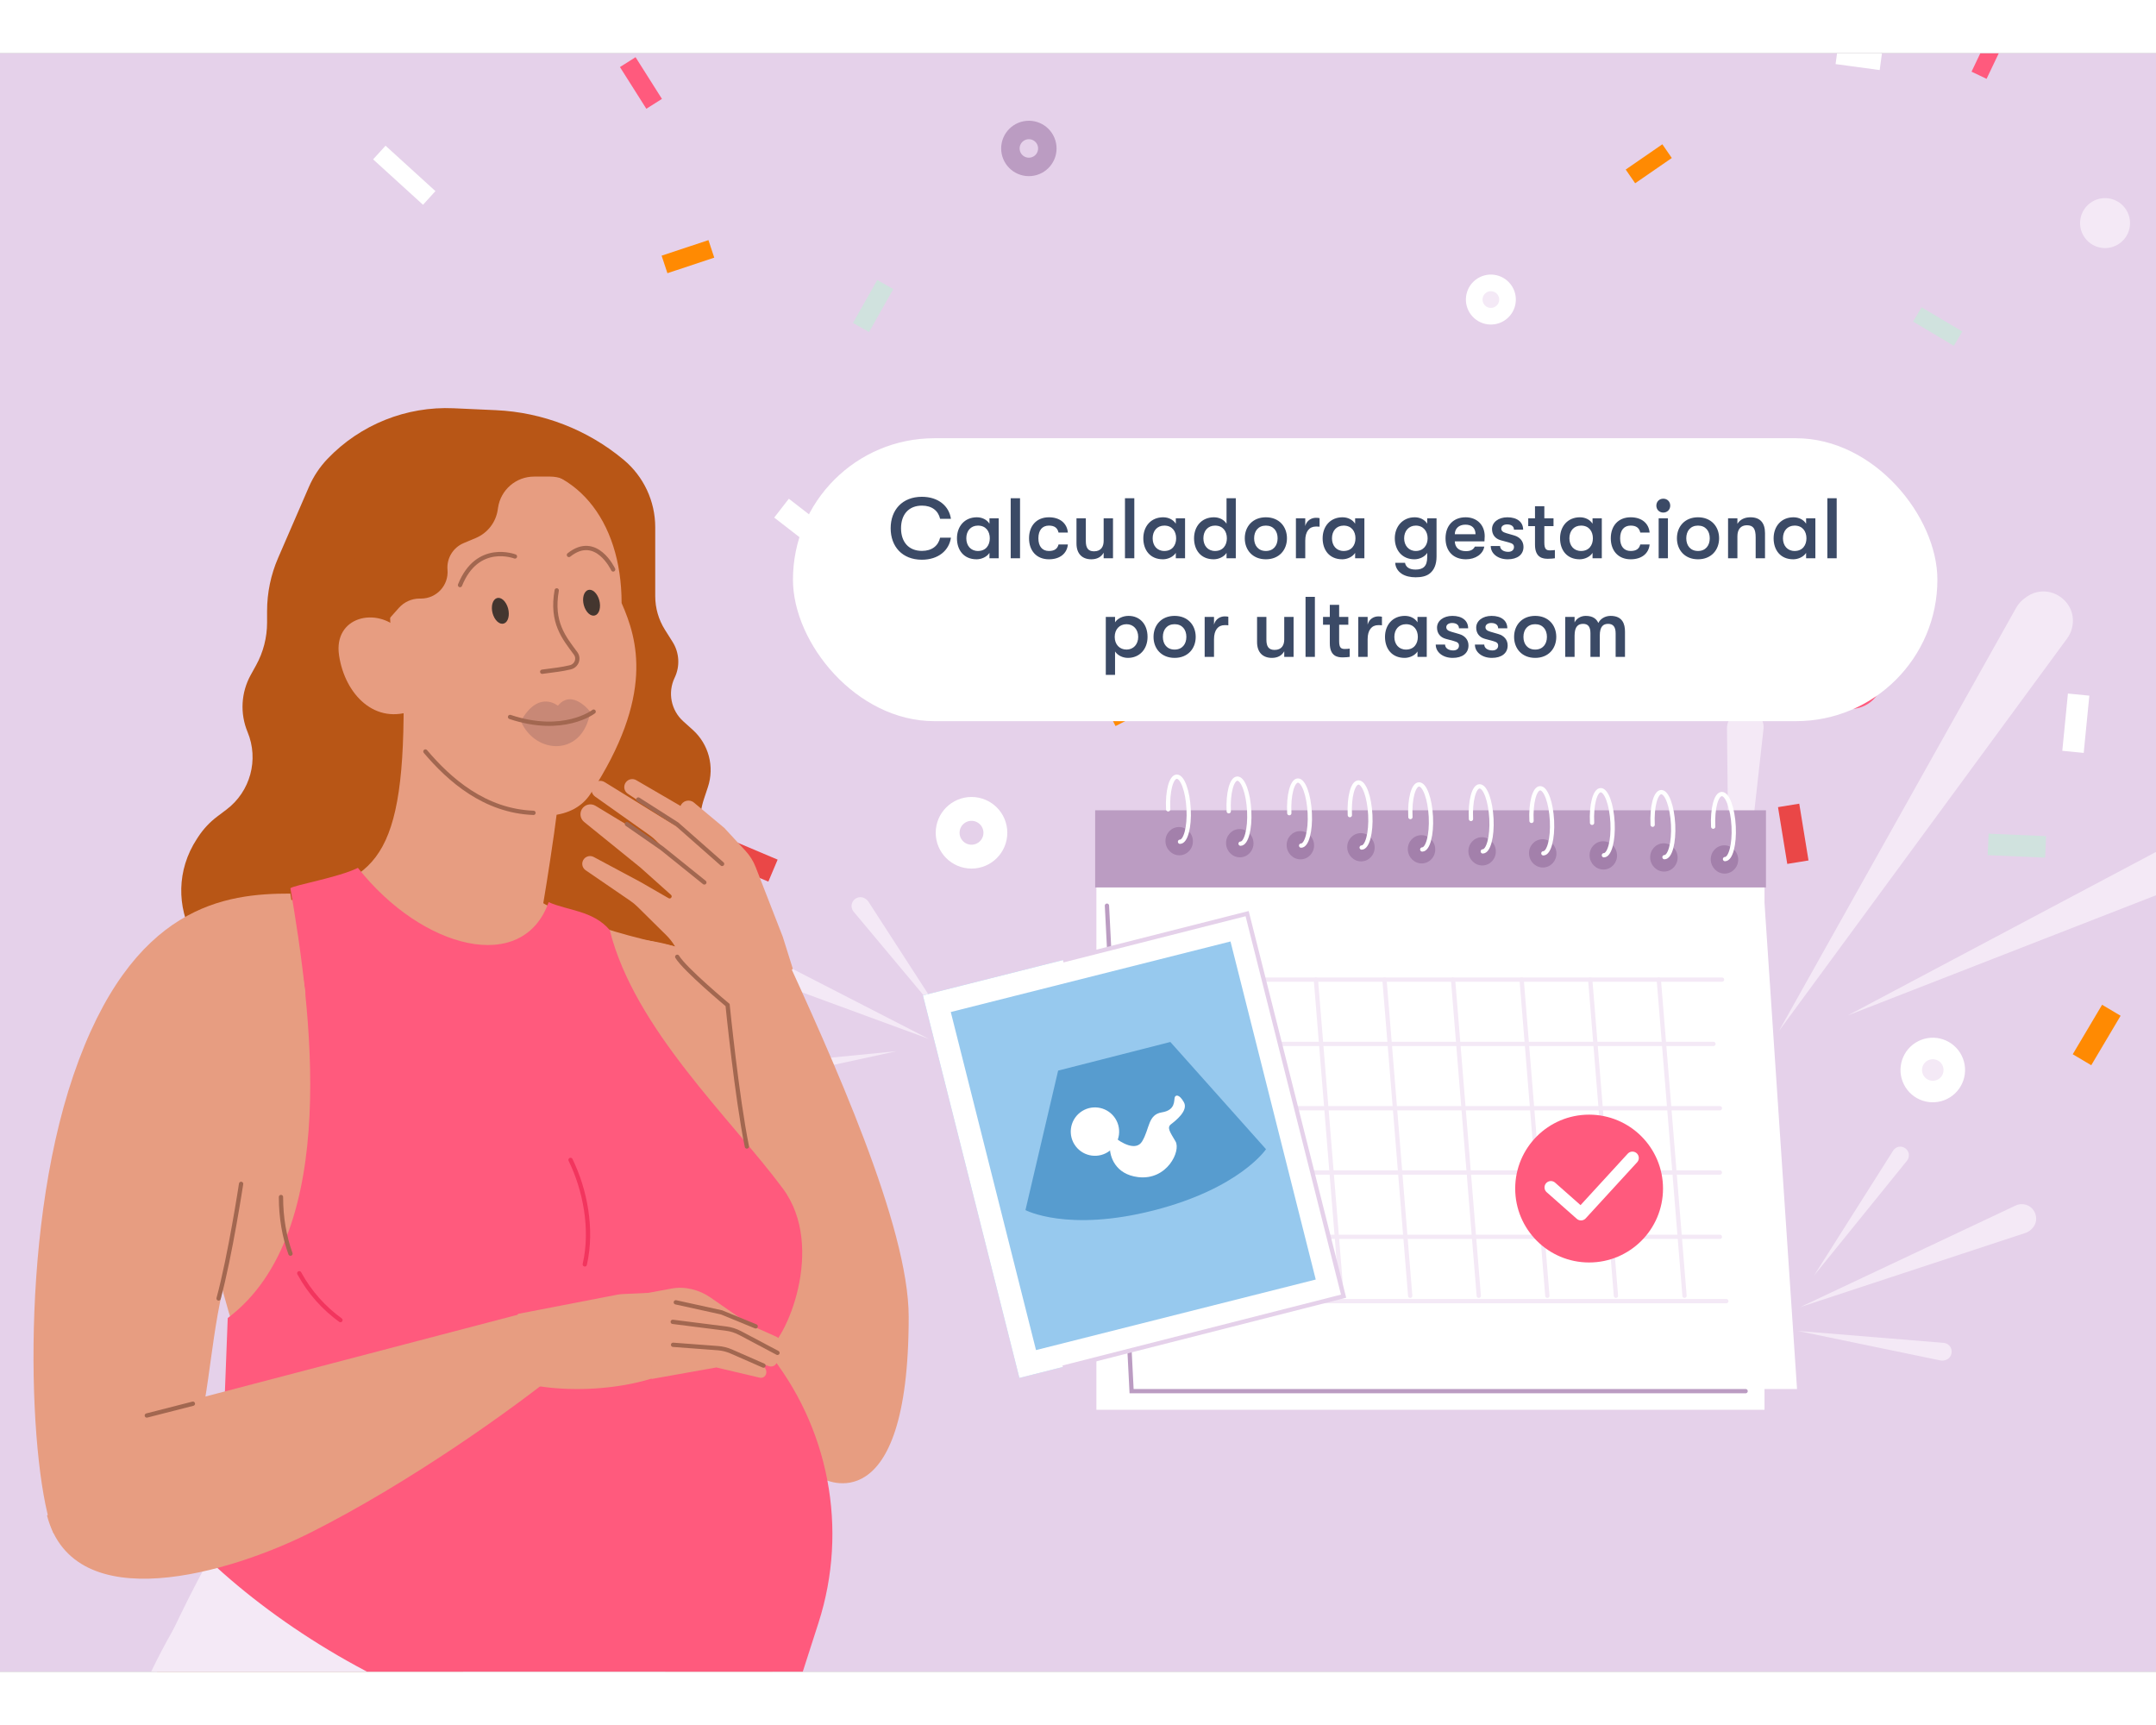 <?xml version="1.0" encoding="utf-8"?>
<svg xmlns="http://www.w3.org/2000/svg" fill="none" height="8" viewBox="0 0 1006 755" width="10">
<rect x="0" y="0" width="1006" height="755" fill="#333333" stroke="none"/>
<g clip-path="url(#clip0_147_108653)">
<rect fill="#E5D1EA" height="755" width="1006"/>
<path d="M940.73 258.694L830.052 456.118L964.554 272.94C965.62 271.488 966.39 269.839 966.82 268.089C969.849 255.752 955.939 246.274 945.566 253.605L944.875 254.093C943.168 255.299 941.752 256.871 940.73 258.694Z" fill="#F4E9F6"/>
<path d="M1005.34 372.917L862.221 448.832L1013.33 389.924C1014.42 389.502 1015.41 388.881 1016.27 388.094C1022.78 382.118 1018.01 371.288 1009.19 371.833C1007.85 371.916 1006.52 372.286 1005.34 372.917Z" fill="#F4E9F6"/>
<path d="M805.813 315.021L807.363 453.954L822.85 315.308C822.973 314.208 822.878 313.095 822.571 312.032C820.406 304.541 810.103 303.756 806.827 310.833L806.609 311.304C806.07 312.468 805.798 313.738 805.813 315.021Z" fill="#F4E9F6"/>
<path d="M954.493 370.223L927.677 369.058" stroke="#D0E2DE" stroke-width="10.043"/>
<path d="M834.584 350.862L838.903 377.353" stroke="#EA4747" stroke-width="10.043"/>
<path d="M985.166 446.437L971.471 469.522" stroke="#FF8A02" stroke-width="10.043"/>
<path d="M969.902 299.166L967.274 325.878" stroke="white" stroke-width="10.043"/>
<circle cx="901.846" cy="474.312" fill="#F4E9F6" r="10.043" stroke="white" stroke-width="10.043" transform="rotate(57.819 901.846 474.312)"/>
<circle cx="863.49" cy="290.792" fill="#F4E9F6" r="10.043" stroke="#FF5A7D" stroke-width="10.043" transform="rotate(57.819 863.49 290.792)"/>
<path d="M894.638 121.807L913.664 133.103" stroke="#D0E2DE" stroke-width="7.77"/>
<path d="M777.865 45.614L760.769 57.403" stroke="#FF8A02" stroke-width="7.77"/>
<path d="M932.374 -8.534L923.435 10.21" stroke="#FF5A7D" stroke-width="7.77"/>
<path d="M877.593 3.936L857.013 1.15" stroke="white" stroke-width="7.77"/>
<circle cx="695.648" cy="114.86" fill="#F4E9F6" r="7.77" stroke="white" stroke-width="7.77" transform="rotate(52.635 695.648 114.86)"/>
<circle cx="982.228" cy="79.186" fill="#F4E9F6" r="7.77" stroke="#F4E9F6" stroke-width="7.77" transform="rotate(52.635 982.228 79.186)"/>
<path d="M334.949 409.229L433.435 459.82L329.085 421.476C328.257 421.172 327.497 420.708 326.849 420.11C322.28 415.898 325.39 408.274 331.602 408.46L332.015 408.473C333.037 408.503 334.04 408.761 334.949 409.229Z" fill="#F4E9F6"/>
<path d="M349.787 472.255L418.347 465.542L350.949 480.161C350.465 480.266 349.966 480.28 349.478 480.202C345.767 479.613 344.913 474.655 348.167 472.776C348.662 472.49 349.218 472.31 349.787 472.255Z" fill="#F4E9F6"/>
<path d="M405.188 395.734L442.103 452.805L398.318 400.455C397.97 400.04 397.708 399.561 397.546 399.044C396.405 395.404 400.394 392.3 403.642 394.3L403.858 394.433C404.392 394.763 404.847 395.207 405.188 395.734Z" fill="#F4E9F6"/>
<path d="M945.104 550.318L839.938 584.948L940.497 537.544C941.295 537.168 942.159 536.953 943.039 536.91C949.246 536.613 952.493 544.18 948.001 548.473L947.701 548.759C946.962 549.465 946.075 549.998 945.104 550.318Z" fill="#F4E9F6"/>
<path d="M889.799 516.645L846.453 570.186L883.352 511.922C883.617 511.504 883.957 511.139 884.356 510.845C887.38 508.616 891.511 511.488 890.565 515.125C890.421 515.678 890.159 516.2 889.799 516.645Z" fill="#F4E9F6"/>
<path d="M905.41 609.815L838.85 596.046L906.87 601.608C907.409 601.652 907.935 601.802 908.416 602.049C911.81 603.791 911.221 608.812 907.516 609.721L907.27 609.781C906.66 609.931 906.025 609.943 905.41 609.815Z" fill="#F4E9F6"/>
<path d="M422.254 268.604L405.324 293.082" stroke="#D0E2DE" stroke-width="11.136"/>
<path d="M333.271 369.701L360.683 381.292" stroke="#EA4747" stroke-width="11.136"/>
<path d="M511.892 284.825L525.468 311.31" stroke="#FF8A02" stroke-width="11.136"/>
<path d="M364.667 212.18L388.184 230.421" stroke="white" stroke-width="11.136"/>
<circle cx="453.311" cy="363.632" r="11.136" stroke="white" stroke-width="11.136"/>
<circle cx="378.396" cy="540.812" r="11.136" stroke="#FF5A7D" stroke-width="11.136"/>
<path d="M413.078 107.854L401.744 127.899" stroke="#D0E2DE" stroke-width="8.616"/>
<path d="M310.067 98.47L331.922 91.218" stroke="#FF8A02" stroke-width="8.616"/>
<path d="M292.913 4.082L305.225 23.541" stroke="#FF5A7D" stroke-width="8.616"/>
<path d="M177 46.263L200.277 67.452" stroke="white" stroke-width="8.616"/>
<circle cx="480.073" cy="44.359" r="8.616" stroke="#BB9CC2" stroke-width="8.616" transform="rotate(-5.184 480.073 44.359)"/>
<rect fill="white" height="132" rx="66" width="534" x="369.998" y="179.559"/>
<path d="M430.146 236.239C421.026 236.239 415.586 230.119 415.586 221.559C415.586 212.999 421.026 206.879 430.146 206.879C437.866 206.879 442.866 211.239 443.706 217.159H438.666C437.786 213.359 434.826 210.999 430.186 210.999C423.986 210.999 420.426 215.159 420.426 221.559C420.426 227.959 423.986 232.119 430.186 232.119C434.826 232.119 437.786 229.759 438.666 225.959H443.706C442.866 231.879 437.866 236.239 430.146 236.239ZM455.683 236.039C449.683 236.039 446.523 231.719 446.523 226.239C446.523 220.759 450.003 216.439 455.803 216.439C458.283 216.439 460.523 217.559 461.683 219.439V216.919H466.003V235.559H461.683V233.039C460.523 234.919 457.963 236.039 455.683 236.039ZM456.323 232.159C460.043 232.159 461.843 229.439 461.843 226.239C461.843 223.039 460.043 220.319 456.323 220.319C452.923 220.319 450.883 222.839 450.883 226.239C450.883 229.639 452.923 232.159 456.323 232.159ZM471.595 235.559V207.559H475.955V235.559H471.595ZM489.436 236.039C483.636 236.039 480.156 232.039 480.156 226.239C480.156 220.439 483.636 216.439 489.436 216.439C494.636 216.439 497.876 219.279 498.276 223.559H493.916C493.436 221.439 492.076 220.319 489.436 220.319C486.356 220.319 484.516 222.439 484.516 226.239C484.516 230.039 486.356 232.159 489.436 232.159C492.076 232.159 493.436 231.079 493.916 229.119H498.276C497.876 233.279 494.636 236.039 489.436 236.039ZM509.213 236.039C505.133 236.039 502.293 233.639 502.293 228.639V216.919H506.653V227.559C506.653 230.559 507.613 232.319 510.453 232.319C513.773 232.319 514.973 230.119 514.973 227.439V216.919H519.333V235.559H514.973V232.959C513.853 234.959 511.893 236.039 509.213 236.039ZM524.915 235.559V207.559H529.275V235.559H524.915ZM542.636 236.039C536.636 236.039 533.476 231.719 533.476 226.239C533.476 220.759 536.956 216.439 542.756 216.439C545.236 216.439 547.476 217.559 548.636 219.439V216.919H552.956V235.559H548.636V233.039C547.476 234.919 544.916 236.039 542.636 236.039ZM543.276 232.159C546.996 232.159 548.796 229.439 548.796 226.239C548.796 223.039 546.996 220.319 543.276 220.319C539.876 220.319 537.836 222.839 537.836 226.239C537.836 229.639 539.876 232.159 543.276 232.159ZM572.308 207.559H576.628V235.559H572.308V233.039C571.148 234.919 568.588 236.039 566.308 236.039C560.308 236.039 557.148 231.719 557.148 226.239C557.148 220.759 560.628 216.439 566.428 216.439C568.908 216.439 571.148 217.559 572.308 219.439V207.559ZM566.948 232.159C570.668 232.159 572.468 229.439 572.468 226.239C572.468 223.039 570.668 220.319 566.948 220.319C563.548 220.319 561.508 222.839 561.508 226.239C561.508 229.639 563.548 232.159 566.948 232.159ZM590.66 236.039C584.5 236.039 580.82 231.719 580.82 226.239C580.82 220.759 584.5 216.439 590.66 216.439C596.82 216.439 600.5 220.759 600.5 226.239C600.5 231.719 596.82 236.039 590.66 236.039ZM590.66 232.159C594.18 232.159 596.14 229.639 596.14 226.239C596.14 222.839 594.18 220.319 590.66 220.319C587.14 220.319 585.18 222.839 585.18 226.239C585.18 229.639 587.14 232.159 590.66 232.159ZM604.681 235.559V216.919H609.041V220.519C609.721 217.879 611.961 216.679 614.001 216.679C614.681 216.679 615.241 216.719 615.721 216.839V220.839C615.041 220.759 614.681 220.759 614.001 220.759C610.921 220.759 609.041 223.079 609.041 227.319V235.559H604.681ZM626.308 236.039C620.308 236.039 617.148 231.719 617.148 226.239C617.148 220.759 620.628 216.439 626.428 216.439C628.908 216.439 631.148 217.559 632.308 219.439V216.919H636.628V235.559H632.308V233.039C631.148 234.919 628.588 236.039 626.308 236.039ZM626.948 232.159C630.668 232.159 632.468 229.439 632.468 226.239C632.468 223.039 630.668 220.319 626.948 220.319C623.548 220.319 621.508 222.839 621.508 226.239C621.508 229.639 623.548 232.159 626.948 232.159ZM665.94 216.919H670.3V234.759C670.3 238.439 669.14 241.199 666.94 242.799C665.38 243.959 663.22 244.439 660.54 244.439C658.06 244.439 655.7 243.919 653.98 242.759C652.22 241.559 651.1 239.759 651.02 237.679H655.58C655.94 239.599 657.5 240.839 660.5 240.839C664.06 240.839 665.94 239.279 665.94 235.079V233.039C664.82 234.919 662.26 236.039 659.98 236.039C654.18 236.039 650.82 231.719 650.82 226.239C650.82 220.759 654.5 216.439 660.1 216.439C662.58 216.439 664.82 217.559 665.94 219.439V216.919ZM660.62 232.159C664.18 232.159 666.14 229.439 666.14 226.239C666.14 223.039 664.18 220.319 660.62 220.319C657.34 220.319 655.18 222.839 655.18 226.239C655.18 229.639 657.34 232.159 660.62 232.159ZM692.772 225.279C692.772 226.039 692.732 226.639 692.652 227.679H678.812C678.932 230.639 680.852 232.239 684.012 232.239C686.172 232.239 687.452 231.559 688.172 230.119H692.572C692.012 233.599 688.492 236.039 684.012 236.039C678.132 236.039 674.492 232.279 674.492 226.239C674.492 220.279 678.172 216.439 683.852 216.439C689.172 216.439 692.772 220.039 692.772 225.279ZM678.812 224.359H688.492C688.452 221.479 686.772 219.879 683.772 219.879C680.692 219.879 678.852 221.719 678.812 224.359ZM703.506 236.039C698.946 236.039 695.586 233.399 695.586 229.839H699.946C699.946 231.439 701.506 232.559 703.746 232.559C705.386 232.559 706.426 231.679 706.426 230.359C706.426 229.319 705.986 228.679 703.986 228.159L700.266 227.159C697.666 226.439 696.186 224.559 696.186 221.919C696.186 218.759 699.186 216.439 703.346 216.439C707.906 216.439 710.706 218.639 710.706 222.239H706.426C706.426 220.679 705.226 219.759 703.186 219.759C701.626 219.759 700.506 220.559 700.506 221.679C700.506 222.679 701.106 223.359 702.826 223.839L706.546 224.919C709.186 225.679 710.866 227.599 710.866 230.239C710.866 233.879 708.026 236.039 703.506 236.039ZM723.316 231.879C723.996 231.879 725.076 231.799 725.516 231.719V235.559C724.836 235.679 723.556 235.799 722.276 235.799C720.156 235.799 716.236 235.519 716.236 229.239V220.559H713.076V216.919H716.236V211.279H720.596V216.919H724.876V220.559H720.596V228.239C720.596 231.479 721.596 231.879 723.316 231.879ZM737.089 236.039C731.089 236.039 727.929 231.719 727.929 226.239C727.929 220.759 731.409 216.439 737.209 216.439C739.689 216.439 741.929 217.559 743.089 219.439V216.919H747.409V235.559H743.089V233.039C741.929 234.919 739.369 236.039 737.089 236.039ZM737.729 232.159C741.449 232.159 743.249 229.439 743.249 226.239C743.249 223.039 741.449 220.319 737.729 220.319C734.329 220.319 732.289 222.839 732.289 226.239C732.289 229.639 734.329 232.159 737.729 232.159ZM760.881 236.039C755.081 236.039 751.601 232.039 751.601 226.239C751.601 220.439 755.081 216.439 760.881 216.439C766.081 216.439 769.321 219.279 769.721 223.559H765.361C764.881 221.439 763.521 220.319 760.881 220.319C757.801 220.319 755.961 222.439 755.961 226.239C755.961 230.039 757.801 232.159 760.881 232.159C763.521 232.159 764.881 231.079 765.361 229.119H769.721C769.321 233.279 766.081 236.039 760.881 236.039ZM776.099 214.239C774.179 214.239 772.859 212.799 772.859 210.999C772.859 209.199 774.179 207.759 776.099 207.759C778.019 207.759 779.339 209.199 779.339 210.999C779.339 212.799 778.019 214.239 776.099 214.239ZM773.939 235.559V216.919H778.259V235.559H773.939ZM792.301 236.039C786.141 236.039 782.461 231.719 782.461 226.239C782.461 220.759 786.141 216.439 792.301 216.439C798.461 216.439 802.141 220.759 802.141 226.239C802.141 231.719 798.461 236.039 792.301 236.039ZM792.301 232.159C795.821 232.159 797.781 229.639 797.781 226.239C797.781 222.839 795.821 220.319 792.301 220.319C788.781 220.319 786.821 222.839 786.821 226.239C786.821 229.639 788.781 232.159 792.301 232.159ZM806.322 235.559V216.919H810.682V219.519C811.842 217.519 814.002 216.439 816.762 216.439C821.242 216.439 823.562 218.959 823.562 223.839V235.559H819.202V225.839C819.202 221.879 818.162 220.159 815.122 220.159C812.282 220.159 810.682 222.039 810.682 225.319V235.559H806.322ZM836.738 236.039C830.738 236.039 827.578 231.719 827.578 226.239C827.578 220.759 831.058 216.439 836.858 216.439C839.338 216.439 841.578 217.559 842.738 219.439V216.919H847.058V235.559H842.738V233.039C841.578 234.919 839.018 236.039 836.738 236.039ZM837.378 232.159C841.098 232.159 842.898 229.439 842.898 226.239C842.898 223.039 841.098 220.319 837.378 220.319C833.978 220.319 831.938 222.839 831.938 226.239C831.938 229.639 833.978 232.159 837.378 232.159ZM852.65 235.559V207.559H857.01V235.559H852.65ZM526.57 262.439C531.89 262.439 535.45 266.359 535.45 272.239C535.45 277.999 531.69 282.039 526.29 282.039C523.81 282.039 521.45 280.839 520.29 279.039V289.959H515.97V262.919H520.29V265.439C521.45 263.639 523.93 262.439 526.57 262.439ZM525.65 278.159C528.85 278.159 531.09 275.719 531.09 272.239C531.09 268.759 528.85 266.319 525.65 266.319C522.37 266.319 520.13 268.719 520.13 272.239C520.13 275.759 522.37 278.159 525.65 278.159ZM548.082 282.039C541.922 282.039 538.242 277.719 538.242 272.239C538.242 266.759 541.922 262.439 548.082 262.439C554.242 262.439 557.922 266.759 557.922 272.239C557.922 277.719 554.242 282.039 548.082 282.039ZM548.082 278.159C551.602 278.159 553.562 275.639 553.562 272.239C553.562 268.839 551.602 266.319 548.082 266.319C544.562 266.319 542.602 268.839 542.602 272.239C542.602 275.639 544.562 278.159 548.082 278.159ZM562.103 281.559V262.919H566.463V266.519C567.143 263.879 569.383 262.679 571.423 262.679C572.103 262.679 572.663 262.719 573.143 262.839V266.839C572.463 266.759 572.103 266.759 571.423 266.759C568.343 266.759 566.463 269.079 566.463 273.319V281.559H562.103ZM593.471 282.039C589.391 282.039 586.551 279.639 586.551 274.639V262.919H590.911V273.559C590.911 276.559 591.871 278.319 594.711 278.319C598.031 278.319 599.231 276.119 599.231 273.439V262.919H603.591V281.559H599.231V278.959C598.111 280.959 596.151 282.039 593.471 282.039ZM609.173 281.559V253.559H613.533V281.559H609.173ZM627.574 277.879C628.254 277.879 629.334 277.799 629.774 277.719V281.559C629.094 281.679 627.814 281.799 626.534 281.799C624.414 281.799 620.494 281.519 620.494 275.239V266.559H617.334V262.919H620.494V257.279H624.854V262.919H629.134V266.559H624.854V274.239C624.854 277.479 625.854 277.879 627.574 277.879ZM633.783 281.559V262.919H638.143V266.519C638.823 263.879 641.063 262.679 643.103 262.679C643.783 262.679 644.343 262.719 644.823 262.839V266.839C644.143 266.759 643.783 266.759 643.103 266.759C640.023 266.759 638.143 269.079 638.143 273.319V281.559H633.783ZM655.41 282.039C649.41 282.039 646.25 277.719 646.25 272.239C646.25 266.759 649.73 262.439 655.53 262.439C658.01 262.439 660.25 263.559 661.41 265.439V262.919H665.73V281.559H661.41V279.039C660.25 280.919 657.69 282.039 655.41 282.039ZM656.05 278.159C659.77 278.159 661.57 275.439 661.57 272.239C661.57 269.039 659.77 266.319 656.05 266.319C652.65 266.319 650.61 268.839 650.61 272.239C650.61 275.639 652.65 278.159 656.05 278.159ZM677.842 282.039C673.282 282.039 669.922 279.399 669.922 275.839H674.282C674.282 277.439 675.842 278.559 678.082 278.559C679.722 278.559 680.762 277.679 680.762 276.359C680.762 275.319 680.322 274.679 678.322 274.159L674.602 273.159C672.002 272.439 670.522 270.559 670.522 267.919C670.522 264.759 673.522 262.439 677.682 262.439C682.242 262.439 685.042 264.639 685.042 268.239H680.762C680.762 266.679 679.562 265.759 677.522 265.759C675.962 265.759 674.842 266.559 674.842 267.679C674.842 268.679 675.442 269.359 677.162 269.839L680.882 270.919C683.522 271.679 685.202 273.599 685.202 276.239C685.202 279.879 682.362 282.039 677.842 282.039ZM696.123 282.039C691.563 282.039 688.203 279.399 688.203 275.839H692.563C692.563 277.439 694.123 278.559 696.363 278.559C698.003 278.559 699.043 277.679 699.043 276.359C699.043 275.319 698.603 274.679 696.603 274.159L692.883 273.159C690.283 272.439 688.803 270.559 688.803 267.919C688.803 264.759 691.803 262.439 695.963 262.439C700.523 262.439 703.323 264.639 703.323 268.239H699.043C699.043 266.679 697.843 265.759 695.803 265.759C694.243 265.759 693.123 266.559 693.123 267.679C693.123 268.679 693.723 269.359 695.443 269.839L699.163 270.919C701.803 271.679 703.483 273.599 703.483 276.239C703.483 279.879 700.643 282.039 696.123 282.039ZM716.324 282.039C710.164 282.039 706.484 277.719 706.484 272.239C706.484 266.759 710.164 262.439 716.324 262.439C722.484 262.439 726.164 266.759 726.164 272.239C726.164 277.719 722.484 282.039 716.324 282.039ZM716.324 278.159C719.844 278.159 721.804 275.639 721.804 272.239C721.804 268.839 719.844 266.319 716.324 266.319C712.804 266.319 710.844 268.839 710.844 272.239C710.844 275.639 712.804 278.159 716.324 278.159ZM730.345 281.559V262.919H734.705V265.519C735.505 263.799 737.465 262.439 739.905 262.439C743.305 262.439 744.985 263.919 745.785 265.759C746.665 263.879 748.865 262.439 751.505 262.439C757.105 262.439 758.225 266.279 758.225 269.759V281.559H753.865V270.599C753.865 267.519 752.665 266.159 750.385 266.159C748.185 266.159 746.465 267.239 746.465 271.679V281.559H742.105V270.559C742.105 267.479 740.985 266.159 738.705 266.159C736.505 266.159 734.705 267.239 734.705 271.679V281.559H730.345Z" fill="#3B4A66"/>
<path d="M424 589.501C424 547.001 388.5 469.001 364.243 416.06L339.195 428.193L352.001 610.001L384.002 665.001C384.002 665.001 424 686.947 424 589.501Z" fill="#E79D81"/>
<path d="M511.585 358.482L511.587 632.844L823.325 632.844L823.325 358.482L511.585 358.482Z" fill="white"/>
<path d="M838.502 623.141L823.006 391.641V623.141H838.502Z" fill="white"/>
<rect fill="#BB9CC2" height="36" width="313" x="511.004" y="353.141"/>
<path d="M550.465 374.136C553.992 374.036 556.753 371.009 556.605 367.366C556.47 363.725 553.496 360.855 549.962 360.954C546.435 361.054 543.674 364.082 543.815 367.724C543.957 371.358 546.931 374.235 550.465 374.136Z" fill="#A380AB"/>
<path d="M578.735 375.083C582.262 374.983 585.023 371.955 584.882 368.314C584.74 364.672 581.766 361.802 578.232 361.901C574.705 362.001 571.944 365.029 572.092 368.671C572.226 372.312 575.2 375.182 578.735 375.083Z" fill="#A380AB"/>
<path d="M607.002 376.032C610.529 375.932 613.291 372.904 613.149 369.263C613.008 365.621 610.034 362.751 606.507 362.851C602.973 362.95 600.219 365.979 600.36 369.62C600.495 373.254 603.468 376.131 607.002 376.032Z" fill="#A380AB"/>
<path d="M635.271 376.979C638.805 376.88 641.559 373.852 641.418 370.21C641.284 366.569 638.302 363.698 634.775 363.798C631.241 363.897 628.487 366.926 628.628 370.567C628.77 374.209 631.744 377.079 635.271 376.979Z" fill="#A380AB"/>
<path d="M663.542 377.928C667.076 377.829 669.83 374.801 669.689 371.159C669.547 367.517 666.573 364.648 663.046 364.747C659.512 364.846 656.758 367.875 656.899 371.517C657.033 375.158 660.015 378.028 663.542 377.928Z" fill="#A380AB"/>
<path d="M691.817 378.878C695.344 378.779 698.105 375.751 697.957 372.108C697.823 368.467 694.849 365.598 691.314 365.697C687.787 365.796 685.026 368.824 685.167 372.466C685.309 376.107 688.283 378.977 691.817 378.878Z" fill="#A380AB"/>
<path d="M720.088 379.833C723.615 379.733 726.376 376.705 726.235 373.064C726.094 369.422 723.12 366.552 719.585 366.651C716.058 366.751 713.297 369.779 713.446 373.421C713.58 377.062 716.554 379.932 720.088 379.833Z" fill="#A380AB"/>
<path d="M748.356 380.774C751.883 380.674 754.644 377.647 754.503 374.005C754.361 370.363 751.387 367.494 747.86 367.593C744.326 367.692 741.565 370.72 741.713 374.363C741.847 378.003 744.821 380.873 748.356 380.774Z" fill="#A380AB"/>
<path d="M776.624 381.727C780.158 381.628 782.912 378.6 782.771 374.958C782.637 371.317 779.655 368.447 776.128 368.546C772.594 368.645 769.84 371.674 769.981 375.315C770.115 378.956 773.097 381.827 776.624 381.727Z" fill="#A380AB"/>
<path d="M804.895 382.671C808.429 382.572 811.183 379.543 811.042 375.901C810.908 372.26 807.926 369.39 804.399 369.49C800.865 369.589 798.111 372.617 798.252 376.259C798.394 379.9 801.368 382.77 804.895 382.671Z" fill="#A380AB"/>
<path d="M545.079 352.683C544.66 344.299 546.472 337.489 549.103 337.461C551.74 337.441 554.208 344.211 554.626 352.595C555.045 360.978 553.233 367.789 550.602 367.817" stroke="white" stroke-linecap="round" stroke-miterlimit="10" stroke-width="2"/>
<path d="M573.34 353.581C572.922 345.198 574.733 338.387 577.365 338.359C579.995 338.339 582.469 345.109 582.888 353.493C583.307 361.877 581.495 368.687 578.864 368.715" stroke="white" stroke-linecap="round" stroke-miterlimit="10" stroke-width="2"/>
<path d="M601.594 354.486C601.175 346.102 602.987 339.291 605.618 339.264C608.256 339.244 610.723 346.014 611.142 354.397C611.561 362.781 609.749 369.592 607.118 369.619" stroke="white" stroke-linecap="round" stroke-miterlimit="10" stroke-width="2"/>
<path d="M629.844 355.384C629.425 347.001 631.237 340.19 633.868 340.162C636.506 340.142 638.973 346.912 639.392 355.296C639.811 363.679 637.999 370.49 635.368 370.518" stroke="white" stroke-linecap="round" stroke-miterlimit="10" stroke-width="2"/>
<path d="M658.106 356.288C657.687 347.905 659.499 341.094 662.13 341.067C664.768 341.047 667.235 347.816 667.654 356.2C668.073 364.584 666.261 371.395 663.63 371.422" stroke="white" stroke-linecap="round" stroke-miterlimit="10" stroke-width="2"/>
<path d="M686.36 357.187C685.941 348.803 687.753 341.992 690.384 341.965C693.022 341.945 695.489 348.715 695.908 357.099C696.326 365.482 694.515 372.293 691.883 372.321" stroke="white" stroke-linecap="round" stroke-miterlimit="10" stroke-width="2"/>
<path d="M714.618 358.085C714.199 349.702 716.011 342.891 718.642 342.863C721.28 342.843 723.747 349.613 724.165 357.997C724.584 366.381 722.772 373.191 720.141 373.219" stroke="white" stroke-linecap="round" stroke-miterlimit="10" stroke-width="2"/>
<path d="M742.872 358.984C742.453 350.6 744.265 343.789 746.896 343.762C749.526 343.741 752.001 350.512 752.419 358.895C752.838 367.279 751.026 374.09 748.395 374.117" stroke="white" stroke-linecap="round" stroke-miterlimit="10" stroke-width="2"/>
<path d="M771.133 359.882C770.714 351.499 772.526 344.688 775.158 344.66C777.788 344.64 780.262 351.41 780.681 359.794C781.1 368.177 779.288 374.988 776.657 375.016" stroke="white" stroke-linecap="round" stroke-miterlimit="10" stroke-width="2"/>
<path d="M799.383 360.779C798.964 352.395 800.776 345.584 803.408 345.557C806.038 345.536 808.512 352.307 808.931 360.69C809.35 369.074 807.538 375.885 804.907 375.912" stroke="white" stroke-linecap="round" stroke-miterlimit="10" stroke-width="2"/>
<path d="M516.508 397.641L528.004 624.141H814.508" stroke="#BB9CC2" stroke-linecap="round" stroke-width="2"/>
<path d="M562.005 462.141H799.505" stroke="#F4E9F6" stroke-linecap="round" stroke-width="2"/>
<path d="M565.005 492.141H802.505" stroke="#F4E9F6" stroke-linecap="round" stroke-width="2"/>
<path d="M566.005 432.141H803.505" stroke="#F4E9F6" stroke-linecap="round" stroke-width="2"/>
<path d="M568.005 582.141H805.505" stroke="#F4E9F6" stroke-linecap="round" stroke-width="2"/>
<path d="M565.005 552.141H802.505" stroke="#F4E9F6" stroke-linecap="round" stroke-width="2"/>
<path d="M565.005 522.141H802.505" stroke="#F4E9F6" stroke-linecap="round" stroke-width="2"/>
<path d="M774.005 432.141L786.005 579.641" stroke="#F4E9F6" stroke-linecap="round" stroke-width="2"/>
<path d="M742.005 432.141L754.005 579.641" stroke="#F4E9F6" stroke-linecap="round" stroke-width="2"/>
<path d="M710.005 432.141L722.005 579.641" stroke="#F4E9F6" stroke-linecap="round" stroke-width="2"/>
<path d="M678.005 432.141L690.005 579.641" stroke="#F4E9F6" stroke-linecap="round" stroke-width="2"/>
<path d="M646.005 432.141L658.005 579.641" stroke="#F4E9F6" stroke-linecap="round" stroke-width="2"/>
<path d="M614.005 432.141L626.005 579.641" stroke="#F4E9F6" stroke-linecap="round" stroke-width="2"/>
<path d="M582.005 432.141L594.005 579.641" stroke="#F4E9F6" stroke-linecap="round" stroke-width="2"/>
<path d="M430.643 439.498L581.917 401.35L626.926 579.83L475.651 617.978L430.643 439.498Z" fill="#97C9EE"/>
<path clip-rule="evenodd" d="M574.158 414.343L443.636 447.258L483.411 604.985L613.933 572.07L574.158 414.343ZM430.643 439.498L475.651 617.978L626.926 579.83L581.917 401.35L430.643 439.498Z" fill="white" fill-rule="evenodd"/>
<path d="M493.731 474.589L546.095 461.231L590.732 511.267C590.732 511.267 578.457 529.574 538.271 539.825C498.085 550.076 478.486 539.673 478.486 539.673L493.731 474.589Z" fill="#579CCF"/>
<circle cx="510.909" cy="503.047" fill="white" r="11.289" transform="rotate(-37.662 510.909 503.047)"/>
<path d="M531.079 524.283C520.265 522.996 517.781 514.475 517.891 510.376L519.928 505.593C523.071 508.251 530.073 512.374 532.934 507.597C536.509 501.626 535.579 495.118 542.137 494.071C548.695 493.024 547.687 488.386 548.153 487.019C548.52 485.942 550.204 485.436 552.41 489.354C554.615 493.272 548.46 498.022 546.408 499.606C544.357 501.189 545.91 503.202 548.504 507.623C551.098 512.044 544.598 525.891 531.079 524.283Z" fill="white"/>
<path d="M495.998 613.151L626.926 579.831L581.917 401.352L495.998 423.151" stroke="#E5D1EA" stroke-width="2"/>
<circle cx="741.485" cy="529.625" fill="#FF5A7D" r="34.485"/>
<path d="M723.647 529.09L737.71 541.516L761.699 515.355" stroke="white" stroke-linecap="round" stroke-linejoin="round" stroke-width="5.946"/>
<path d="M325.087 413.864L321.422 418.736C313.719 428.976 301.65 435 288.836 435H128.919C93.721 435 72.597 395.915 91.88 366.469L92.517 365.497C94.893 361.869 97.878 358.68 101.341 356.069L105.66 352.814C116.82 344.402 120.871 329.503 115.506 316.598C111.924 307.981 112.465 298.201 116.977 290.032L119.47 285.518C122.849 279.402 124.621 272.528 124.621 265.54V260.169C124.621 251.662 126.368 243.245 129.752 235.44L144.164 202.208C146.256 197.385 149.187 192.97 152.821 189.171C168.119 173.177 189.582 164.574 211.691 165.574L231.36 166.464C253.234 167.453 274.181 175.582 290.996 189.605C300.335 197.394 305.734 208.927 305.734 221.087V253.239C305.734 258.788 307.305 264.224 310.264 268.918L313.839 274.59C317.01 279.621 317.371 285.93 314.796 291.29C311.472 298.207 313.108 306.488 318.812 311.621L323.24 315.606C330.694 322.313 333.468 332.797 330.309 342.313L328.445 347.929C325.856 355.725 326.154 364.192 329.284 371.788L330.182 373.968C335.648 387.233 333.711 402.398 325.087 413.864Z" fill="#B85616"/>
<path d="M360.234 530C357.142 459.007 353.256 418.827 296.596 413.16L287.287 461.002C289.08 491.903 283.765 590.803 298.84 625.537C319.705 673.611 336.621 688.053 344.515 694.116C352.409 700.18 371.296 697.965 371.111 682.254C370.419 623.453 361.928 568.889 360.234 530Z" fill="#E79D81"/>
<path d="M232.481 888.728C308.93 858.504 361.379 764.275 361.379 764.275C360.152 753.432 361.68 714.321 349.233 685.5C295.017 706.831 256.506 694.077 130.329 652.29L130.261 652.267C98.258 692.27 71.59 754.497 66.256 769.609C154.125 804.68 232.481 828.279 232.481 888.728Z" fill="#F4E9F6"/>
<path clip-rule="evenodd" d="M141.598 392.694C179.001 384 191.001 371 187.871 278.935C213.909 276.382 242.993 297.749 256.963 308.012C259.901 310.171 262.171 311.838 263.603 312.688C263.603 337.406 253.501 396.5 253.501 396.5C253.501 396.5 271.603 407.806 315.162 416.696C314.999 417.197 314.834 417.687 314.667 418.166C373.809 505.881 368.479 571.483 358.722 621.154C353.898 645.71 349.822 694.937 349.822 707.383C290.262 758.053 119.234 707.383 119.234 707.383C119.234 682.566 124.833 675.639 128.993 670.492C132.136 666.604 134.458 663.732 132.928 654.935C132.928 654.935 58.041 511.73 109.6 401.5L143.008 393.269C142.537 393.073 142.068 392.881 141.598 392.694Z" fill="#E79D81" fill-rule="evenodd"/>
<path d="M132.403 1112.27C130.91 1103.33 102.415 1039.32 72.847 974.441C32.208 885.273 44.122 780.77 104.744 703.781L215.734 754C215.734 754 219.282 757.096 228.253 841.169C237.225 925.242 229.395 1042.61 233.49 1087.16C237.586 1131.72 229.473 1162.69 229.473 1162.69L218.093 1378.2L167.731 1369.98C163.071 1349.28 156.612 1329.7 149.929 1312.55C133.313 1269.91 123.601 1223.95 128.805 1178.48C131.957 1150.95 134.248 1123.31 132.403 1112.27Z" fill="#E79D81"/>
<path d="M253.291 1040.35C248.338 1031.3 242.365 1019.39 235.802 1005.72C183.676 897.075 243.959 769.085 358.697 732.273L365.809 816.724C373.19 862.801 389.834 937.621 395.379 1054.69C396.175 1071.49 402.761 1123.81 385.23 1162.51C377.918 1178.65 325.258 1403.43 325.258 1403.43H276.357C284.621 1329.71 245.218 1259.27 285.584 1162.51C302.114 1122.89 285.584 1099.33 253.291 1040.35Z" fill="#E79D81"/>
<path d="M253.291 1040.35C248.338 1031.3 242.366 1019.39 235.802 1005.72C183.676 897.075 243.96 769.085 358.697 732.273L365.809 816.724C373.19 862.801 389.834 937.621 395.38 1054.69C396.175 1071.49 406.476 1132.71 388.945 1171.42C381.993 1208.77 376.5 1368.76 376.5 1368.76C376.5 1368.76 351.609 1383.88 253.291 1368.76C253.291 1291.42 253.881 1265.85 271.604 1162.51C276.937 1131.41 285.584 1099.33 253.291 1040.35Z" fill="#F4E9F6"/>
<path d="M103.29 1114.63C101.839 1105.95 80.784 1044.86 58.475 981.432C25.145 886.67 41.719 781.371 103.29 702L224.234 745C224.234 745 222.582 754.711 231.553 838.783C240.525 922.856 227.94 1042.72 232.036 1087.27C236.131 1131.83 228.018 1162.8 228.018 1162.8L236.369 1369.76C133.25 1389.32 128.806 1369.76 128.806 1369.76C118.609 1324.47 110.447 1277.66 106.291 1252.49C104.232 1240.03 103.587 1227.41 104.017 1214.78C104.998 1185.98 106.3 1132.66 103.29 1114.63Z" fill="#F4E9F6"/>
<path d="M365.277 529.592C385.723 557.149 366.323 601.403 357.644 605C386.848 640.526 395.988 688.462 381.908 732.243L374.476 755.354C373.186 759.363 370.77 762.963 367.345 765.414C290.959 820.083 165.448 767.038 97.499 703L94.109 690.365C92.756 685.323 93.429 679.951 95.983 675.398L103.499 662C103.499 662 105.277 615.976 106.259 590.04C159.596 550.037 144.943 444.59 135.499 389.5C137.277 388.018 158.11 384.445 166.999 380C196.999 418 243.999 430 255.999 396C264.999 400 276.684 399.861 284.499 409C296.055 455.226 341.074 496.969 365.277 529.592Z" fill="#FF5A7D"/>
<path d="M131.107 533.567C131.107 543.408 132.714 552.219 135.535 560" stroke="#A26750" stroke-linecap="round" stroke-width="2"/>
<path d="M266.219 516.258C272.963 530.067 276.643 548.492 272.864 565" stroke="#F2355E" stroke-linecap="round" stroke-width="2"/>
<path d="M34.223 476.842C61.51 396.817 105.499 392 135.499 392L142.499 438L140.795 515.297C110.616 520.953 106.408 567.15 106.408 567.15C98.365 594.945 98.016 625.083 91.83 645.032C74.424 661.753 46.539 682.368 25.028 690.596C13.954 663.746 8.054 553.589 34.223 476.842Z" fill="#E79D81"/>
<path d="M275.498 345.499C259.452 370.046 203.973 347.234 189.3 309.323C167.748 227.595 196.897 194.454 234.801 192.409C268.116 190.612 290.043 217.453 290.043 256.453C297.544 273.452 305.417 299.73 275.498 345.499Z" fill="#E79D81"/>
<path d="M158.209 280.9C160.95 299.094 175.042 313.731 193.227 306.377L186.888 269.301C175.852 257.937 155.468 262.706 158.209 280.9Z" fill="#E79D81"/>
<path d="M198.501 325.711C209.642 338.895 226.175 353.487 248.93 354.335" stroke="#A26750" stroke-linecap="round" stroke-width="2"/>
<path d="M259.768 250.544C257.111 265.539 263.225 272.688 268.555 279.9C270.387 282.38 269.022 285.774 266.016 286.459C261.716 287.439 260.043 287.556 252.999 288.499" stroke="#A26750" stroke-linecap="round" stroke-miterlimit="10" stroke-width="2"/>
<g opacity="0.35" style="mix-blend-mode:multiply">
<path d="M243.03 311.577C251.265 296.709 260.31 304.361 260.31 304.361C267.021 296.211 275.394 307.158 275.394 307.158C272.064 328.314 249.805 327.265 243.03 311.577Z" fill="#8F6060"/>
</g>
<path d="M277.001 307.111C277.001 307.111 262.975 317.955 237.998 309.6" stroke="#A26750" stroke-linecap="round" stroke-miterlimit="10" stroke-width="2"/>
<path d="M286.104 240.784C286.104 240.784 278.241 223.839 265.464 234.018" stroke="#A26750" stroke-linecap="round" stroke-miterlimit="10" stroke-width="2"/>
<path d="M240.274 234.724C240.274 234.724 222.777 227.863 214.65 248.072" stroke="#A26750" stroke-linecap="round" stroke-miterlimit="10" stroke-width="2"/>
<path d="M230.748 263.412C229.164 260.647 229.089 256.886 230.589 255.04C232.09 253.203 234.584 253.947 236.167 256.741C237.752 259.507 237.837 263.268 236.347 265.114C234.846 266.961 232.332 266.207 230.748 263.412Z" fill="#44362F"/>
<path d="M273.311 259.629C271.726 256.864 271.652 253.103 273.152 251.256C274.652 249.419 277.146 250.163 278.73 252.958C280.314 255.723 280.399 259.484 278.909 261.331C277.398 263.177 274.894 262.423 273.311 259.629Z" fill="#44362F"/>
<path d="M222.023 226.098L216.334 228.491C211.391 230.571 208.35 235.598 208.804 240.942C209.417 248.162 203.722 254.361 196.476 254.361L195.812 254.361C192.11 254.361 188.584 255.941 186.121 258.705L181.443 263.953L164.776 235.055C162.11 230.433 161.769 224.829 163.853 219.918L174.977 193.711C177.727 187.231 184.187 183.116 191.222 183.363L257.012 185.669C265.022 185.95 271.748 191.786 273.154 199.676L274.543 207.466L267.843 201.632C264.748 198.938 260.782 197.453 256.679 197.453L249.208 197.453C240.782 197.453 233.627 203.625 232.39 211.959L232.247 212.922C231.375 218.799 227.499 223.794 222.023 226.098Z" fill="#B85616"/>
<path d="M112.501 527.432C112.501 527.432 107.399 561.001 102 580.901" stroke="#A26750" stroke-linecap="round" stroke-width="2"/>
<path d="M139.642 569.147C144.549 578.188 151.245 585.472 158.854 591" stroke="#F2355E" stroke-linecap="round" stroke-width="2"/>
<path d="M273.265 381.113C271.968 380.225 271.39 378.603 271.834 377.095C272.484 374.889 274.996 373.837 277.024 374.921L298.761 386.547L311.959 394.148C312.961 394.725 313.942 393.368 313.08 392.597L298.742 379.782L272.564 358.583C270.771 357.131 270.324 354.578 271.518 352.604C272.838 350.421 275.678 349.721 277.861 351.042L299.859 364.348L310.433 371.772L306.358 367.566C305.326 366.499 304.196 365.531 302.985 364.673L277.686 346.751C275.903 345.488 275.445 343.038 276.65 341.216C277.856 339.394 280.291 338.858 282.151 340.006L317.731 361.979L292.937 345.416C291.14 344.216 290.737 341.745 292.058 340.036C293.202 338.555 295.266 338.152 296.883 339.093L321.851 353.618C323.223 354.417 324.513 355.349 325.702 356.402L343.887 372.506L319.021 355.916C317.47 354.881 316.844 352.909 317.514 351.169C318.494 348.62 321.69 347.79 323.787 349.54L337.942 361.35L347.831 372.03C349.883 374.247 351.5 376.831 352.596 379.647L365.24 412.134L369.924 427.044L350.608 449.779C350.608 449.779 334.995 442.164 325.962 432.326C322.494 428.549 317.303 420.417 314.712 416.234C313.645 414.51 312.393 412.911 310.952 411.485L297.462 398.149C296.439 397.137 295.328 396.22 294.141 395.407L273.265 381.113Z" fill="#E79D81"/>
<path d="M328.645 386.803L308.855 370.875L292.528 359.559" stroke="#A26750" stroke-linecap="round" stroke-width="2"/>
<path d="M336.926 378.162L315.88 359.622L297.83 348.111" stroke="#A26750" stroke-linecap="round" stroke-width="2"/>
<path d="M315.999 421.5C319.665 427.5 339.499 444 339.499 444C339.499 444 343.833 487.167 348.499 510" stroke="#A26750" stroke-linecap="round" stroke-width="2"/>
<path d="M263.45 612.893C239.173 632.63 191.412 666.659 145.239 689.96C107.462 709.023 34.605 730.658 21.941 682.176L82.379 630.179L245.452 587.472L263.45 612.893Z" fill="#E79D81"/>
<path d="M311.671 615.444C288.95 625.477 248.156 626.455 227.491 613.992L241.727 588.099L287.794 579.184C288.749 578.999 289.717 578.884 290.69 578.84L301.69 578.343C304.074 578.235 306.447 578.97 308.263 580.518C323.53 593.531 315.772 598.083 311.671 615.444Z" fill="#E79D81"/>
<path d="M334.261 613.085L304.033 618.469L304.005 601.102L336.59 602.58L355.789 612.283C357.486 613.141 358.122 615.423 357.076 616.897C356.489 617.725 355.494 618.092 354.485 617.854L334.261 613.085Z" fill="#E79D81"/>
<path d="M341.008 593.68L300.176 590.359L296.452 604.167L337.227 604.385L358.602 612.431C360.579 613.175 362.538 611.903 362.734 609.749C362.868 608.275 362.122 606.778 360.865 605.999L341.008 593.68Z" fill="#E79D81"/>
<path d="M338.731 588.26L307.264 581.698L298.791 598.513L340.349 598.179L361.229 605.325C362.706 605.83 364.172 605 364.522 603.46C364.953 601.562 363.913 599.483 362.137 598.691L338.731 588.26Z" fill="#E79D81"/>
<path d="M313.333 576.282L282.045 582.075L288.809 594.23L323.715 587.002L347.098 597.072L349.313 592.799L331.691 580.575C326.097 576.694 319.473 575.145 313.333 576.282Z" fill="#E79D81"/>
<path d="M314.064 602.518L335.022 604.085C337.142 604.243 339.257 604.777 341.282 605.665L356.248 612.223" stroke="#A26750" stroke-linecap="round" stroke-width="2"/>
<path d="M313.902 591.808L338.776 594.959C341.077 595.251 343.35 595.98 345.488 597.114L362.773 606.279" stroke="#A26750" stroke-linecap="round" stroke-width="2"/>
<path d="M315.342 582.7L336.672 587.387L352.606 593.912" stroke="#A26750" stroke-linecap="round" stroke-width="2"/>
<path d="M90 630L68.5 635.5" stroke="#A26750" stroke-linecap="round" stroke-width="2"/>
</g>
<defs>
<clipPath id="clip0_147_108653">
<rect fill="white" height="755" width="1006"/>
</clipPath>
</defs>
</svg>